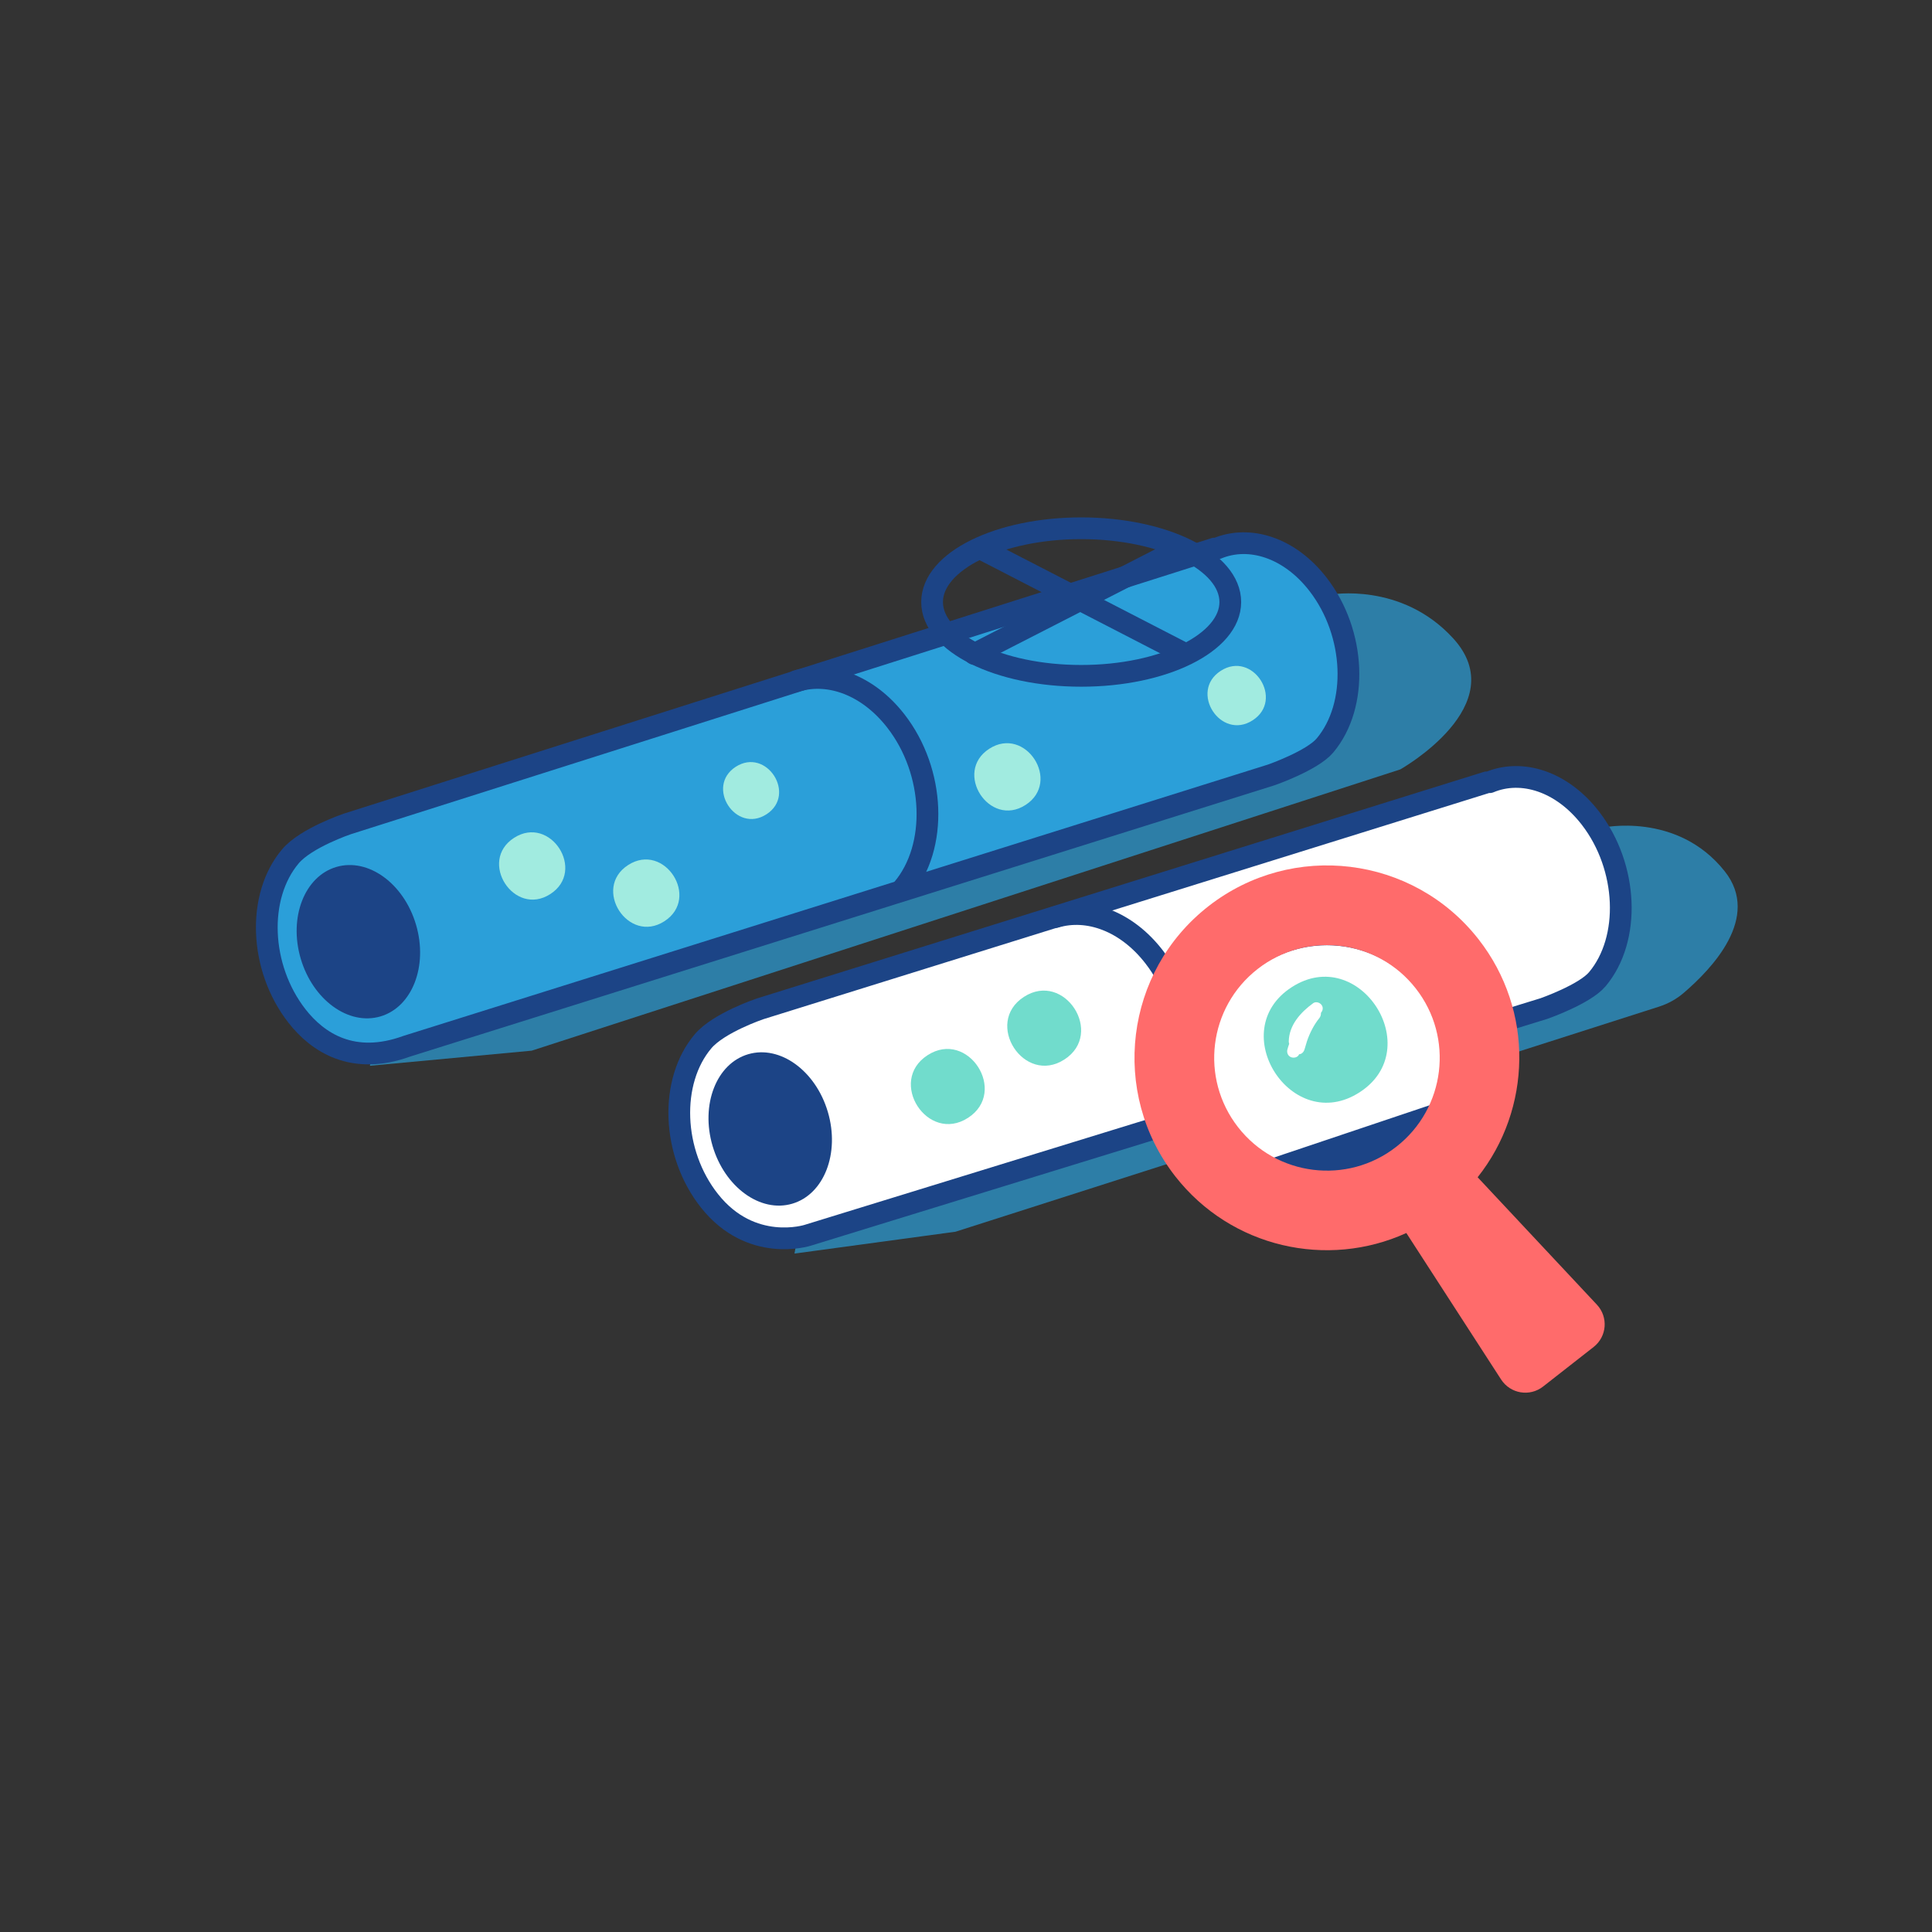 <?xml version="1.0" encoding="UTF-8"?><svg id="iconen" xmlns="http://www.w3.org/2000/svg" viewBox="0 0 177.78 177.78"><rect x="0" y="0" width="177.78" height="177.78" fill="#333333" stroke="none"/><defs><style>.cls-1{opacity:.7;}.cls-1,.cls-2{fill:#2b9fd9;}.cls-1,.cls-3,.cls-4,.cls-5,.cls-6{stroke-width:0px;}.cls-2,.cls-7,.cls-8,.cls-9{stroke:#1c4486;stroke-linecap:round;stroke-linejoin:round;}.cls-2,.cls-7,.cls-9{stroke-width:2px;}.cls-7,.cls-8{fill:#fff;}.cls-8{stroke-width:4px;}.cls-9{fill:none;}.cls-3{fill:#a1ebe0;}.cls-4{fill:#1c4486;}.cls-5{fill:#71dccc;}.cls-6{fill:#ff6b6b;}</style></defs><path class="cls-1" d="m73.12,115.35l14.81-2.01,64.73-20.71c.84-.27,1.62-.7,2.29-1.28,2.55-2.19,7.12-6.93,3.76-11.17-4.39-5.54-11.3-4.01-11.3-4.01l-71.42,23.1-2.88,16.07Z"/><path class="cls-1" d="m34.05,98.07l14.88-1.39,79.92-25.88s10.51-5.91,4.86-12.07c-4.77-5.21-11.3-4.01-11.3-4.01l-85.41,27.89-2.96,15.46Z"/><path class="cls-2" d="m27.31,93.47c1.93,2.48,5.18,4.6,10.13,2.8l79.56-24.97s3.75-1.31,4.92-2.7c3.11-3.7,2.83-10.33-.62-14.81-2.62-3.4-6.32-4.57-9.31-3.32-.07.01-.14-.01-.2,0l-79.81,25.34s-3.81,1.28-5.25,2.98c-3.12,3.68-2.86,10.25.58,14.68Z"/><ellipse class="cls-4" cx="32.98" cy="86.66" rx="5.53" ry="7.17" transform="translate(-23.18 12.87) rotate(-16.44)"/><path class="cls-9" d="m83.05,81.81c3.28-3.87,3.01-10.8-.61-15.46-2.57-3.31-6.13-4.59-9.15-3.68"/><path class="cls-3" d="m70.53,74.93c2.81-1.82,0-6.19-2.83-4.37-2.81,1.82,0,6.19,2.83,4.37Z"/><path class="cls-3" d="m61.14,84.77c3.33-2.15-.01-7.32-3.34-5.17-3.33,2.15.01,7.32,3.34,5.17Z"/><path class="cls-3" d="m94.37,74.07c3.33-2.15-.01-7.32-3.34-5.17-3.33,2.15.01,7.32,3.34,5.17Z"/><path class="cls-3" d="m115.27,66.28c2.93-1.89,0-6.45-2.94-4.55s0,6.45,2.94,4.55Z"/><path class="cls-3" d="m50.64,82.27c3.33-2.15-.01-7.32-3.34-5.17-3.33,2.15.01,7.32,3.34,5.17Z"/><path class="cls-7" d="m65.28,110.49c3.84,4.86,9.04,3.18,9.04,3.18l67.74-20.86s3.75-1.31,4.92-2.7c3.11-3.7,2.83-10.33-.62-14.81-2.62-3.4-6.32-4.57-9.31-3.32-.07.01-.14-.01-.2,0l-66.9,20.85s-3.81,1.28-5.25,2.98c-3.12,3.68-2.9,10.28.58,14.68Z"/><ellipse class="cls-4" cx="70.87" cy="103.89" rx="5.53" ry="7.17" transform="translate(-26.5 24.3) rotate(-16.44)"/><path class="cls-9" d="m106.79,103.37c3.26-3.84,2.99-10.71-.6-15.33-2.54-3.28-6.08-4.55-9.08-3.65"/><path class="cls-5" d="m97.95,97.49c3.71-2.4-.01-8.17-3.73-5.76-3.71,2.4.01,8.17,3.73,5.76Z"/><path class="cls-5" d="m89.08,102.86c3.71-2.4-.01-8.17-3.73-5.76-3.71,2.4.01,8.17,3.73,5.76Z"/><path class="cls-5" d="m124.49,95.16c3.71-2.4-.01-8.17-3.73-5.76-3.71,2.4.01,8.17,3.73,5.76Z"/><ellipse class="cls-9" cx="99.49" cy="55.4" rx="13.72" ry="6.79"/><line class="cls-9" x1="90.33" y1="50.52" x2="109.06" y2="60.18"/><line class="cls-9" x1="89.67" y1="60.18" x2="108.25" y2="50.67"/><circle class="cls-7" cx="122.1" cy="97.7" r="11.72"/><line class="cls-8" x1="115.49" y1="109.21" x2="135.37" y2="102.53"/><path class="cls-6" d="m136.06,86.44c-6.02-7.71-17.15-9.07-24.86-3.05s-9.07,17.15-3.05,24.86c5.14,6.57,13.99,8.52,21.26,5.21l8.72,13.48c.85,1.31,2.63,1.61,3.86.65l4.65-3.64c1.23-.96,1.37-2.76.3-3.9l-10.97-11.72c4.97-6.26,5.22-15.32.09-21.89Zm-7.57,19.08c-4.51,3.53-11.03,2.73-14.56-1.79s-2.73-11.03,1.79-14.56,11.03-2.73,14.56,1.79c3.53,4.51,2.73,11.03-1.79,14.56Z"/><path class="cls-5" d="m118.86,90.84c-6.22,4.02.02,13.7,6.25,9.67,6.22-4.02-.02-13.7-6.25-9.67Zm2.69,2.37c.01.17-.04.34-.15.48-.49.6-.89,1.39-1.14,2.14-.07.22-.14.45-.2.67-.06.22-.15.38-.37.48-.05.02-.11.02-.16.04,0,0,0,.02,0,.02-.12.27-.49.34-.73.24-.28-.11-.41-.41-.34-.69.04-.18.11-.36.17-.54-.02-.06-.04-.13-.04-.21.02-1.51,1.09-2.69,2.25-3.53.26-.19.66-.04.8.21.14.24.07.49-.09.68Z"/></svg>